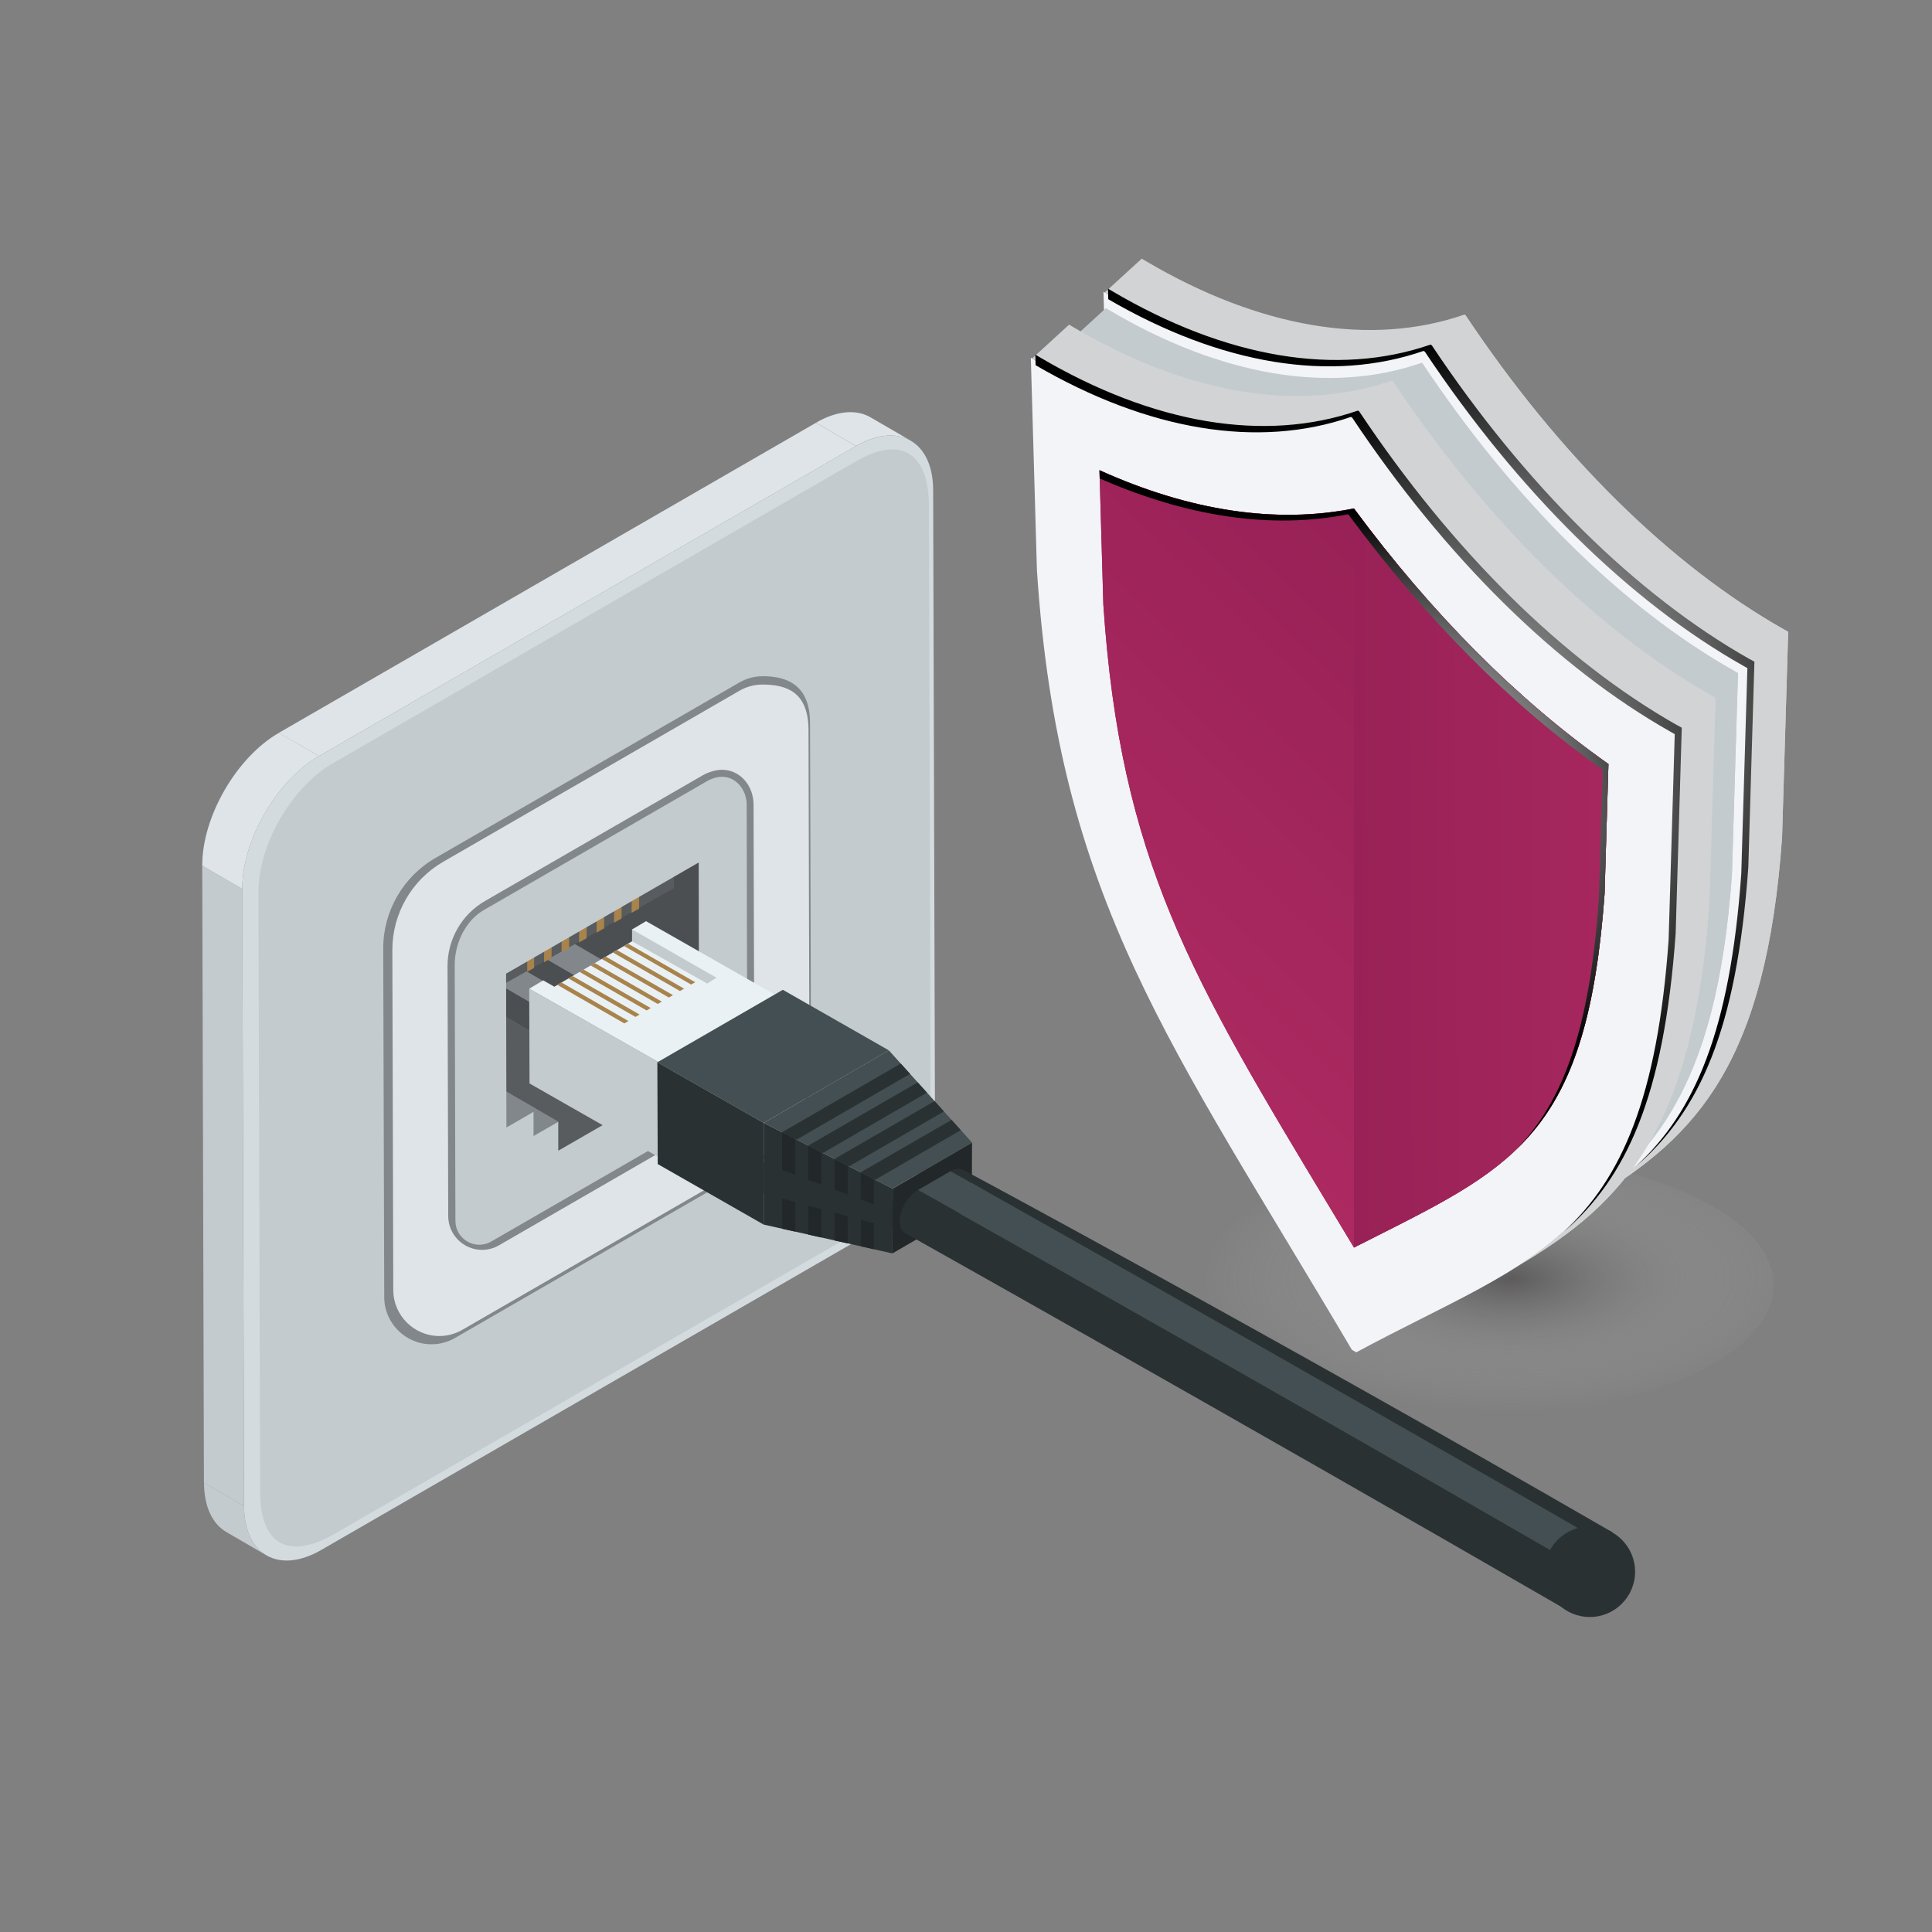 <?xml version="1.0" encoding="UTF-8"?>
<svg xmlns="http://www.w3.org/2000/svg" xmlns:xlink="http://www.w3.org/1999/xlink" viewBox="0 0 250 250">
  <rect x="0" y="0" width="250" height="250" fill="#808080" stroke="none"/>
  <defs>
    <style>
      .cls-1 {
        fill: url(#Radial_Gradient_1-2);
      }

      .cls-1, .cls-2, .cls-3 {
        mix-blend-mode: color-dodge;
      }

      .cls-2 {
        fill: url(#Radial_Gradient_1-3);
      }

      .cls-4 {
        fill: url(#linear-gradient);
      }

      .cls-5 {
        fill: #f2f4f8;
      }

      .cls-6 {
        fill: #e9f1f4;
      }

      .cls-7 {
        fill: #a8834c;
      }

      .cls-8 {
        fill: #d1d3d4;
      }

      .cls-9 {
        fill: #c3cbce;
      }

      .cls-10 {
        fill: #dfe4e8;
      }

      .cls-11 {
        fill: #d3dbde;
      }

      .cls-12 {
        fill: #222729;
      }

      .cls-13 {
        fill: #434f52;
      }

      .cls-14 {
        fill: #2a3133;
      }

      .cls-15 {
        fill: #585c5f;
      }

      .cls-16 {
        fill: #4c4f52;
      }

      .cls-17 {
        fill: #82878b;
      }

      .cls-18 {
        fill: url(#linear-gradient-3);
      }

      .cls-19 {
        fill: url(#linear-gradient-2);
      }

      .cls-20 {
        fill: url(#radial-gradient);
        mix-blend-mode: multiply;
        opacity: .4;
      }

      .cls-21 {
        isolation: isolate;
      }

      .cls-3 {
        fill: url(#Radial_Gradient_1);
      }
    </style>
    <radialGradient id="Radial_Gradient_1" data-name="Radial Gradient 1" cx="-1422.33" cy="84.34" fx="-1422.33" fy="84.34" r="51.16" gradientTransform="translate(1570.97 11.91) scale(.97)" gradientUnits="userSpaceOnUse">
      <stop offset="0" stop-color="#fff"/>
      <stop offset="1" stop-color="#000"/>
    </radialGradient>
    <radialGradient id="radial-gradient" cx="-1418.14" cy="-179.71" fx="-1418.14" fy="-179.71" r="41.32" gradientTransform="translate(1570.97 240.93) scale(.97 .42)" gradientUnits="userSpaceOnUse">
      <stop offset="0" stop-color="#231f20"/>
      <stop offset="0" stop-color="#252122" stop-opacity=".99"/>
      <stop offset=".63" stop-color="#c4c3c3" stop-opacity=".27"/>
      <stop offset="1" stop-color="#fff" stop-opacity="0"/>
    </radialGradient>
    <linearGradient id="linear-gradient" x1="-1466.38" y1="101.85" x2="-1398.78" y2="101.85" gradientTransform="translate(1570.97 11.91) scale(.97)" gradientUnits="userSpaceOnUse">
      <stop offset="0" stop-color="#af2b62"/>
      <stop offset="1" stop-color="#931f54"/>
    </linearGradient>
    <linearGradient id="linear-gradient-2" x1="-1465.77" y1="136.8" x2="-1403.23" y2="72.28" gradientTransform="translate(1604)" xlink:href="#linear-gradient"/>
    <linearGradient id="linear-gradient-3" x1="231.43" y1="113.4" x2="162.52" y2="113.67" gradientTransform="matrix(1, 0, 0, 1, 0, 0)" xlink:href="#linear-gradient"/>
    <radialGradient id="Radial_Gradient_1-2" data-name="Radial Gradient 1" cx="-1431.99" cy="93.11" fx="-1431.99" fy="93.11" r="51.16" xlink:href="#Radial_Gradient_1"/>
    <radialGradient id="Radial_Gradient_1-3" data-name="Radial Gradient 1" cx="-1432.58" cy="95.27" fx="-1432.58" fy="95.27" r="39.82" xlink:href="#Radial_Gradient_1"/>
  </defs>
  <g class="cls-21">
    <g id="Layer_1" data-name="Layer 1">
      <g>
        <g>
          <path class="cls-5" d="M225.87,85.73c-14.72-8.33-29.12-22.54-41.18-40.64l-.16-.09c-12.06,4.17-26.46,1.76-41.18-6.91l-.56-.33,.79,27.51c2.79,42.64,17.34,61.2,40.75,100.85l.57,.33c23.41-12.62,37.95-14.38,40.75-53.8l.79-26.59-.56-.32Z"/>
          <path class="cls-8" d="M230.82,81.44c-14.72-8.33-29.12-22.54-41.18-40.64l-.16-.09c-12.06,4.17-26.46,1.76-41.18-6.91l-.56-.33-4.79,4.38,.41,.24c14.72,8.67,29.12,11.08,41.18,6.91l.16,.09c12.06,18.1,26.46,32.31,41.18,40.64l.56,.32-.79,26.59c-1.82,25.73-8.66,35.41-19.69,42.55,13.78-8.14,22.59-17.92,24.64-46.84l.79-26.59-.56-.32Z"/>
          <path class="cls-8" d="M231.39,81.76l-.56-.32c-14.72-8.33-29.12-22.54-41.18-40.64l-.16-.09-4.95,4.29,.16,.09c12.06,18.1,26.46,32.31,41.18,40.64l.56,.32,4.95-4.29Z"/>
          <path class="cls-8" d="M226.44,86.05l-.79,26.59c-1.82,25.73-8.66,35.41-19.69,42.55,13.78-8.14,22.59-17.92,24.64-46.84l.79-26.59-4.95,4.29Z"/>
          <g>
            <path class="cls-9" d="M224.35,86.79c-14.4-8.14-28.47-22.04-40.27-39.74l-.16-.09c-11.8,4.08-25.87,1.72-40.27-6.76l-.55-.32-4.69,4.29,.4,.23c14.4,8.48,28.47,10.84,40.27,6.76l.16,.09c11.8,17.7,25.87,31.59,40.27,39.74l.55,.31-.78,26c-1.78,25.15-8.46,34.62-19.25,41.6,13.48-7.96,22.09-17.52,24.09-45.79l.78-26-.55-.31Z"/>
            <path class="cls-9" d="M224.9,87.1l-.55-.31c-14.4-8.14-28.47-22.04-40.27-39.74l-.16-.09-4.84,4.2,.16,.09c11.8,17.7,25.87,31.59,40.27,39.74l.55,.31,4.84-4.19Z"/>
            <path class="cls-9" d="M220.05,91.3l-.78,26c-1.78,25.15-8.46,34.62-19.25,41.6,13.48-7.96,22.09-17.52,24.09-45.79l.78-26-4.84,4.19Z"/>
          </g>
          <path class="cls-3" d="M226.45,85.32c-14.72-8.33-29.12-22.54-41.18-40.64l-.16-.09c-12.06,4.17-26.46,1.76-41.18-6.91l-.56-.33,.04,1.37c14.59,8.49,28.84,10.83,40.8,6.69l.16,.09c12.06,18.1,26.46,32.31,41.18,40.64l.56,.32-.79,26.59c-1.45,20.51-6.09,30.82-13.5,37.77,7.94-6.97,12.9-17.26,14.41-38.6l.79-26.59-.56-.32Z"/>
          <ellipse class="cls-20" cx="189.27" cy="166.3" rx="40.26" ry="17.16"/>
          <path class="cls-5" d="M216.47,94.27c-14.72-8.33-29.12-22.54-41.18-40.64l-.16-.09c-12.06,4.17-26.46,1.76-41.18-6.91l-.56-.33,.79,27.51c2.79,42.64,17.34,61.2,40.75,100.85l.57,.33c23.41-12.62,37.95-14.38,40.75-53.8l.79-26.59-.56-.32Z"/>
          <path class="cls-8" d="M221.42,89.98c-14.72-8.33-29.12-22.54-41.18-40.64l-.16-.09c-12.06,4.17-26.46,1.76-41.18-6.91l-.56-.33-4.79,4.38,.41,.24c14.72,8.67,29.12,11.08,41.18,6.91l.16,.09c12.06,18.1,26.46,32.31,41.18,40.64l.56,.32-.79,26.59c-1.82,25.73-8.66,35.41-19.69,42.55,13.78-8.14,22.59-17.92,24.64-46.84l.79-26.59-.56-.32Z"/>
          <path class="cls-8" d="M221.98,90.3l-.56-.32c-14.72-8.33-29.12-22.54-41.18-40.64l-.16-.09-4.95,4.29,.16,.09c12.06,18.1,26.46,32.31,41.18,40.64l.56,.32,4.95-4.29Z"/>
          <path class="cls-8" d="M217.03,94.59l-.79,26.59c-1.82,25.73-8.66,35.41-19.69,42.55,13.78-8.14,22.59-17.92,24.64-46.84l.79-26.59-4.95,4.29Z"/>
          <path class="cls-4" d="M172.29,156.6c-18.17-30.14-27.31-45.31-29.52-78.39l-.5-17.37c11.67,5.28,22.85,6.96,32.93,4.95,10.07,13.64,21.26,24.87,32.93,33.07l-.5,16.79c-2.2,30.54-11.35,35.15-29.52,44.31-.95,.48-1.92,.97-2.91,1.47-.99-1.64-1.96-3.26-2.91-4.83Z"/>
          <path class="cls-19" d="M172.29,156.6c-18.17-30.14-27.31-45.31-29.52-78.39l-.5-17.37c11.67,5.28,22.85,6.96,32.93,4.95,10.07,13.64,21.26,24.87,32.93,33.07l-.5,16.79c-2.2,30.54-11.35,35.15-29.52,44.31-.95,.48-1.92,.97-2.91,1.47-.99-1.64-1.96-3.26-2.91-4.83Z"/>
          <path class="cls-18" d="M175.2,65.8c10.07,13.64,21.26,24.87,32.93,33.07l-.5,16.79c-2.2,30.54-11.35,35.15-29.52,44.31-.95,.48-1.92,.97-2.91,1.47V65.8Z"/>
          <path class="cls-1" d="M217.05,93.86c-14.72-8.33-29.12-22.54-41.18-40.64l-.16-.09c-12.06,4.17-26.46,1.76-41.18-6.91l-.56-.33,.04,1.37c14.59,8.49,28.84,10.83,40.8,6.69l.16,.09c12.06,18.1,26.46,32.31,41.18,40.64l.56,.32-.79,26.59c-1.45,20.51-6.09,30.82-13.5,37.77,7.94-6.96,12.9-17.26,14.41-38.6l.79-26.59-.56-.32Z"/>
          <path class="cls-2" d="M175.2,65.8c-10.08,2.01-21.26,.32-32.93-4.95l.03,1.06c11.39,5,22.3,6.59,32.16,4.63,10.07,13.64,21.26,24.87,32.93,33.07l-.5,16.79c-1.23,17.06-4.63,26.03-10.56,32.22,6.39-6.22,10.02-15.2,11.3-32.96l.5-16.79c-11.67-8.2-22.85-19.43-32.93-33.07Z"/>
        </g>
        <g>
          <g class="cls-21">
            <path class="cls-9" d="M34.48,201.26l-5.18-3.01c-1.79-1.04-2.89-3.24-2.9-6.38l5.18,3.01c0,3.14,1.12,5.34,2.9,6.38Z"/>
            <path class="cls-10" d="M112.66,54.01l5.18,3.01c-1.81-1.05-4.32-.9-7.08,.69l-5.18-3.01c2.77-1.6,5.27-1.75,7.08-.69Z"/>
            <polygon class="cls-9" points="31.57 194.88 26.39 191.87 26.17 112.01 31.35 115.02 31.57 194.88"/>
            <polygon class="cls-10" points="41.27 97.84 36.08 94.83 105.58 54.71 110.76 57.72 41.27 97.84"/>
            <path class="cls-10" d="M31.35,115.02l-5.18-3.01c-.02-6.31,4.42-14.01,9.92-17.18l5.18,3.01c-5.49,3.17-9.94,10.87-9.92,17.18Z"/>
            <path class="cls-11" d="M110.76,57.72c5.5-3.17,9.97-.63,9.99,5.69l.23,79.86c.02,6.32-4.42,14.01-9.92,17.18l-69.5,40.12c-5.49,3.17-9.96,.63-9.98-5.69l-.23-79.86c-.02-6.31,4.42-14.01,9.92-17.18L110.76,57.72Z"/>
            <path class="cls-9" d="M110.51,59.84c6.56-3.9,9.67-.61,9.69,5.52l.22,77.49c.02,6.13-4.29,13.59-9.63,16.67l-67.44,38.93c-5.33,3.08-9.69,2.22-9.69-5.52l-.22-77.49c-.02-6.13,4.29-13.59,9.62-16.67L110.51,59.84Z"/>
          </g>
          <path class="cls-17" d="M55.83,173.95c-3.36,0-6.1-2.73-6.11-6.09l-.13-45.12c-.01-4.82,2.57-9.3,6.74-11.71l39.33-22.71c.93-.54,1.99-.82,3.05-.82,3.36,0,6.11,1.32,6.11,6.09l.13,45.12c.01,4.82-2.57,9.3-6.74,11.71l-39.33,22.71c-.93,.54-1.99,.82-3.04,.82Z"/>
          <path class="cls-10" d="M56.85,172.88c-3.28,0-5.95-2.67-5.96-5.94l-.12-44c-.01-4.7,2.5-9.07,6.57-11.42l38.35-22.14c.91-.53,1.94-.8,2.97-.8,3.28,0,5.96,1.07,5.96,5.94l.12,44c.01,4.7-2.5,9.07-6.57,11.42l-38.35,22.14c-.91,.53-1.94,.8-2.97,.8Z"/>
          <g>
            <path class="cls-17" d="M62.38,161.73c-2.41,0-4.38-1.96-4.38-4.37l-.09-32.36c0-3.45,1.84-6.67,4.83-8.4l28.2-16.28c.67-.39,1.7-.71,2.46-.71,2.41,0,4.1,2.08,4.11,4.49l.09,32.36c0,3.45-1.84,6.67-4.83,8.4l-28.2,16.28c-.67,.39-1.42,.59-2.18,.59Z"/>
            <polygon class="cls-16" points="86.96 136.66 67.17 125.15 67.16 122.03 86.95 133.53 86.96 136.66"/>
            <polygon class="cls-17" points="86.95 133.53 67.16 122.03 70.67 120 90.46 131.5 86.95 133.53"/>
            <polygon class="cls-16" points="83.77 142.26 63.98 130.76 63.97 127 83.76 138.5 83.77 142.26"/>
            <polygon class="cls-17" points="83.76 138.5 63.97 127 67.17 125.15 86.96 136.66 83.76 138.5"/>
            <path class="cls-15" d="M63.37,131.11c.38-.22,.61-.35,.61-.35l19.79,11.5-11.51,6.64s-4.3-2.5-8.89-5.17v-12.63Z"/>
            <path class="cls-16" d="M87.83,110.09c1.57,.91,2.59,1.5,2.59,1.5l.04,19.91-19.79-11.5s-.01,3.08-.02-1.89l17.18-8.02Z"/>
            <path class="cls-17" d="M63.37,139.98c4.59,2.67,8.88,5.16,8.88,5.16l-3.19,1.84s-2.48-1.44-5.69-3.31v-3.7Z"/>
            <path class="cls-17" d="M63.37,140.57c3.2,1.86,5.68,3.3,5.68,3.3l-3.51,2.03s-.84-.49-2.16-1.26v-4.07Z"/>
            <g>
              <path class="cls-15" d="M63.37,128.38c4.67-2.64,23.86-13.46,23.86-13.46l-.07-1.82s-19,10.72-23.79,13.42v1.86Z"/>
              <g>
                <polygon class="cls-7" points="79.47 116.94 79.46 119.4 80.43 118.85 80.44 116.39 79.47 116.94"/>
                <polygon class="cls-7" points="77.21 118.21 77.2 120.68 78.17 120.13 78.18 117.67 77.21 118.21"/>
                <polygon class="cls-7" points="74.95 119.49 74.93 121.95 75.9 121.41 75.92 118.95 74.95 119.49"/>
                <polygon class="cls-7" points="72.68 120.77 72.67 123.23 73.64 122.69 73.65 120.23 72.68 120.77"/>
                <polygon class="cls-7" points="70.42 122.05 70.4 124.51 71.37 123.97 71.39 121.51 70.42 122.05"/>
                <polygon class="cls-7" points="68.23 123.29 68.22 125.75 69.11 125.25 69.12 122.78 68.23 123.29"/>
                <polygon class="cls-7" points="81.74 115.66 81.73 118.12 82.7 117.57 82.71 115.11 81.74 115.66"/>
              </g>
            </g>
            <path class="cls-9" d="M62.57,117.78l28.87-16.67c2.92-1.71,5.17,.59,5.18,2.97l.07,32.51c0,3.05-1.61,5.87-4.25,7.39l-28.87,16.67c-2.06,1.19-4.63-.29-4.64-2.67l-.09-33.12c0-3.05,1.61-5.87,3.74-7.08Zm27.89,13.73l-.04-19.91-24.93,14.39,.04,19.91,3.51-2.03v3.12s3.2-1.84,3.2-1.84v3.76s11.52-6.64,11.52-6.64v-3.76s3.19-1.85,3.19-1.85v-3.12s3.51-2.03,3.51-2.03"/>
          </g>
        </g>
        <g>
          <polygon class="cls-11" points="86.6 138.23 101.65 129.49 101.6 141.75 86.56 150.49 86.6 138.23"/>
          <polygon class="cls-6" points="68.48 127.94 70.29 126.86 71.73 127.68 81.79 121.8 81.79 120.27 83.6 119.2 101.65 129.49 86.6 138.23 68.48 127.94"/>
          <g>
            <polygon class="cls-7" points="79.32 123.26 87.99 128.24 88.52 127.93 79.85 122.95 79.32 123.26"/>
            <polygon class="cls-7" points="77.87 124.09 86.55 129.08 87.08 128.77 78.4 123.79 77.87 124.09"/>
            <polygon class="cls-7" points="76.43 124.93 85.11 129.91 85.64 129.61 76.96 124.62 76.43 124.93"/>
            <polygon class="cls-7" points="74.99 125.76 83.67 130.75 84.2 130.44 75.51 125.46 74.99 125.76"/>
            <polygon class="cls-7" points="73.54 126.6 82.23 131.59 82.76 131.28 74.07 126.29 73.54 126.6"/>
            <polygon class="cls-7" points="72.1 127.43 80.79 132.43 81.32 132.12 72.63 127.12 72.1 127.43"/>
            <polygon class="cls-7" points="81.29 122.12 80.76 122.42 89.43 127.4 89.96 127.1 81.29 122.12"/>
          </g>
          <polygon class="cls-9" points="86.6 138.23 86.56 150.49 68.52 140.2 68.48 127.94 86.6 138.23"/>
          <path class="cls-9" d="M92.7,126.51c-2.93-1.68-9.43-5.4-10.9-6.24v1.53c1.38,.78,7.1,4,9.71,5.47l1.19-.75Z"/>
          <g class="cls-21">
            <polygon class="cls-13" points="85.06 137.46 101.3 128.08 115.01 135.91 98.82 145.3 85.06 137.46"/>
            <polygon class="cls-14" points="98.82 145.3 98.82 158.46 85.11 150.63 85.06 137.46 98.82 145.3"/>
          </g>
          <g class="cls-21">
            <polygon class="cls-12" points="115.51 153.81 125.78 147.85 125.75 156.22 115.48 162.19 115.51 153.81"/>
            <polygon class="cls-13" points="98.82 145.3 115.01 135.91 125.78 147.85 115.51 153.81 98.82 145.3"/>
            <polygon class="cls-14" points="115.51 153.81 115.48 162.19 98.82 158.46 98.82 145.3 115.51 153.81"/>
          </g>
          <g class="cls-21">
            <path class="cls-14" d="M205.02,198.68c-44.31-25.61-82.03-47.13-82.03-47.13,.65-.38,1.25-.41,1.68-.16,0,0,39.83,21.36,84.05,46.93l-3.69,.37Z"/>
            <path class="cls-13" d="M203.55,202.27c-44.37-25.65-84.78-48.28-84.78-48.28l4.22-2.44s42.89,24.03,87.2,49.64l-6.65,1.08Z"/>
            <path class="cls-14" d="M203.55,208.8c-44.32-25.62-86.44-49.24-86.44-49.24-.42-.25-.69-.77-.69-1.51,0-1.49,1.05-3.32,2.35-4.07,0,0,40.41,22.63,84.78,48.28v6.53Z"/>
          </g>
          <g>
            <polygon class="cls-14" points="116.56 137.63 101.2 146.51 103.08 147.47 117.76 138.96 116.56 137.63"/>
            <polygon class="cls-14" points="118.75 140.06 104.59 148.24 106.47 149.2 119.95 141.39 118.75 140.06"/>
            <polygon class="cls-14" points="120.94 142.48 107.98 149.97 109.86 150.93 122.14 143.82 120.94 142.48"/>
            <polygon class="cls-14" points="123.13 144.91 111.37 151.7 113.25 152.66 124.33 146.24 123.13 144.91"/>
          </g>
          <g>
            <polygon class="cls-12" points="101.2 146.51 101.22 159 102.9 159.37 102.9 147.38 101.2 146.51"/>
            <polygon class="cls-12" points="104.59 148.24 104.61 159.76 106.29 160.13 106.29 149.11 104.59 148.24"/>
            <polygon class="cls-12" points="107.99 149.98 108.01 160.52 109.68 160.89 109.68 150.84 107.99 149.98"/>
            <polygon class="cls-12" points="111.38 151.71 111.4 161.27 113.07 161.65 113.07 152.57 111.38 151.71"/>
          </g>
          <polygon class="cls-14" points="115.51 156.76 115.48 158.94 98.82 154.45 98.82 150.49 115.51 156.76"/>
        </g>
        <circle class="cls-14" cx="205.72" cy="203.38" r="5.86"/>
      </g>
    </g>
  </g>
</svg>